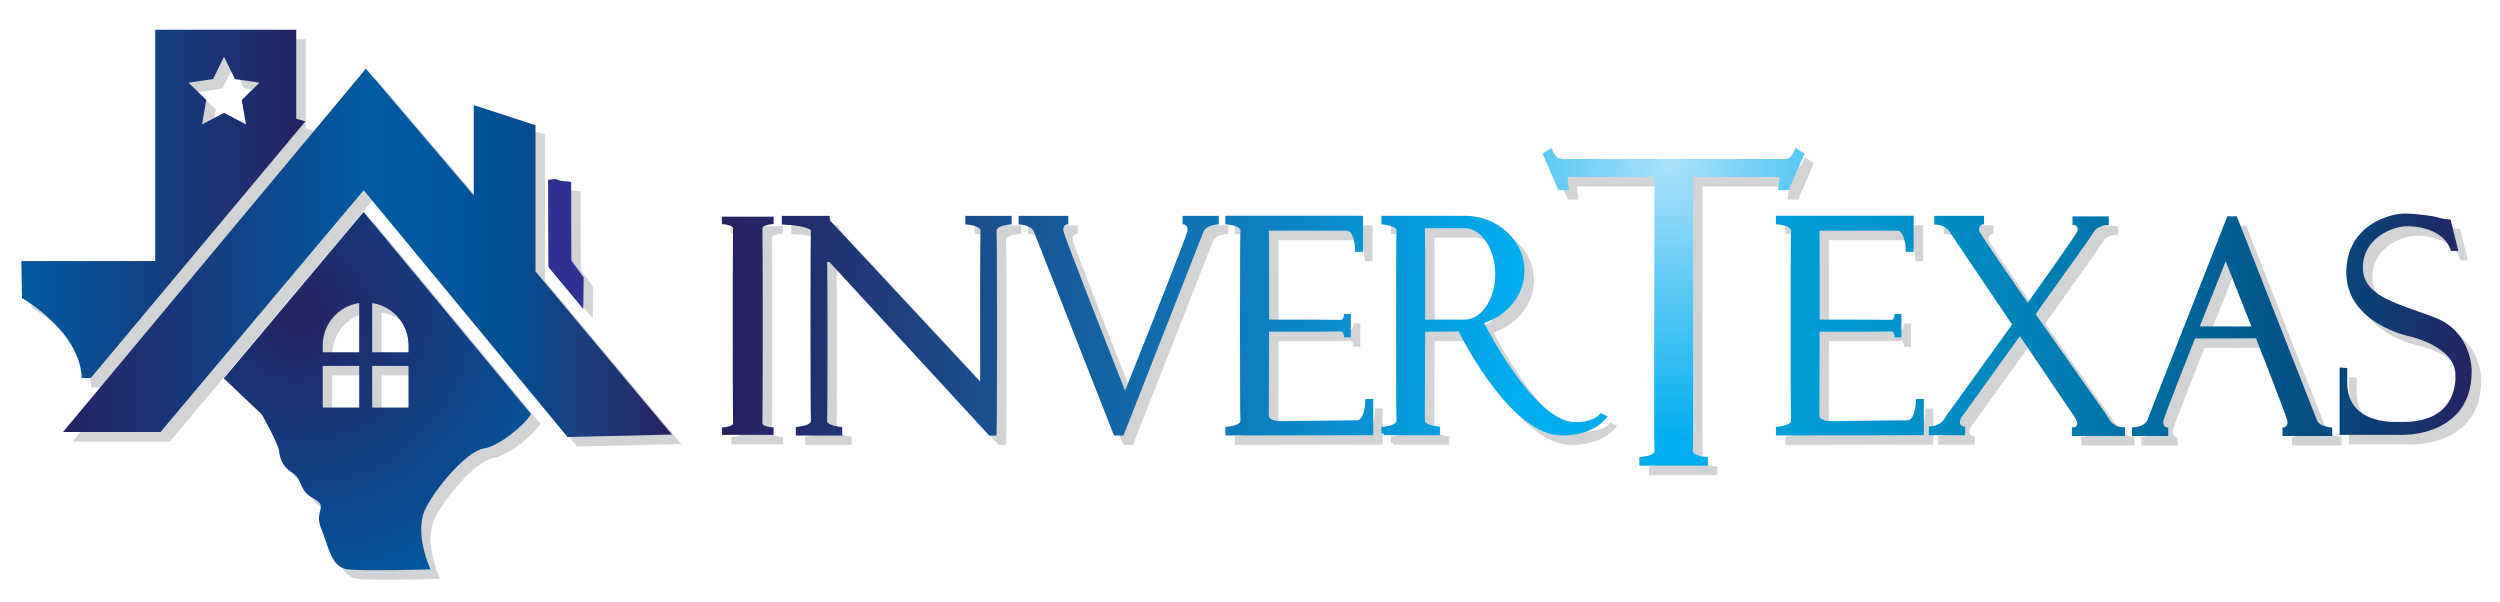 <?xml version="1.0" encoding="utf-8"?>
<!-- Generator: Adobe Illustrator 23.1.1, SVG Export Plug-In . SVG Version: 6.00 Build 0)  -->
<svg version="1.1" id="Layer_1" xmlns="http://www.w3.org/2000/svg" xmlns:xlink="http://www.w3.org/1999/xlink" x="0px" y="0px"
	 viewBox="0 0 527 127" style="enable-background:new 0 0 527 127;" xml:space="preserve">
<style type="text/css">
	.st0{fill:#D1D3D4;}
	.st1{fill:url(#SVGID_1_);}
	.st2{fill:#2E3192;}
	.st3{fill:url(#SVGID_2_);}
	.st4{fill:url(#SVGID_3_);}
	.st5{fill:url(#SVGID_4_);}
	.st6{fill:url(#SVGID_5_);}
	.st7{fill:url(#SVGID_6_);}
	.st8{fill:url(#SVGID_7_);}
	.st9{fill:url(#SVGID_8_);}
	.st10{fill:url(#SVGID_9_);}
	.st11{fill:url(#SVGID_10_);}
	.st12{fill:url(#SVGID_11_);}
	.st13{fill:url(#SVGID_12_);}
	.st14{fill:url(#SVGID_13_);}
</style>
<g>
	<polygon class="st0" points="79.13,16.48 15.29,93.06 35.84,93.06 78.66,42.1 121.63,94.12 143.65,93.61 114.88,59.22 114.88,28.4 
		101.87,24.16 101.87,43.2 	"/>
	<polygon class="st0" points="117.52,39.9 117.6,58.28 124.95,67.13 125.04,60.47 122.44,56.91 122.4,40.33 120.03,40.1 
		119.15,39.73 	"/>
	<path class="st0" d="M113.92,89.26c-0.96,2.06-6.78,6.87-9.93,7.28c-3.15,0.41-9.45,7.26-12.19,12.47
		c-2.74,5.21,0.96,13.01,0.96,13.01s-13.84,0.41-17.4,0c-3.56-0.41-3.97-4.52-5.62-8.49c-1.65-3.97,1.64-4.66-1.64-6.44
		c-3.29-1.78-2.19-3.97-4.38-5.34c-2.19-1.37-2.74-3.15-2.88-4.66s-3.7-7.81-3.7-7.81l-7.96-7.52l29.47-35.09L113.92,89.26z
		 M77.72,76.26V65.87c-4.35,0.65-7.69,4.4-7.69,8.93v1.46H77.72z M80.46,76.26h7.65V74.8c0-4.52-3.32-8.25-7.65-8.92V76.26z
		 M80.46,79.14v8.77h7.65v-8.77H80.46z M77.72,79.14h-7.69v8.77h7.69V79.14z"/>
	<path class="st0" d="M6.5,57.03h28.22V8.27h29.73v18.77l1.92,0.55L21.13,81.69h-1.89c-0.41-10-12.6-16.85-12.6-16.85L6.5,57.03z
		 M53.84,28.22l-0.88-5.15l3.74-3.65l-5.17-0.75l-2.31-4.69l-2.31,4.69l-5.17,0.75l3.74,3.65l-0.88,5.15l4.63-2.43L53.84,28.22z"/>
	<path class="st0" d="M359,97.45c-0.11-0.13-0.16-0.26-0.14-0.41c0.11-1.49,0.01-52.56,0-57.67l0.21-0.06h17.68
		c0.06,0,0.25,0.03,0.33,0.13c0.05,0.06,0.07,0.17,0.05,0.31c-0.12,0.94-0.24,1.82-0.24,1.82l-0.07,0.51h2.23l3.34-7.7l-1.94-1.22
		l-0.18,0.55c-0.01,0.02-0.6,1.81-1.97,1.81l-0.14,0l-46.79,0l-0.11,0c-1.37,0-1.96-1.8-1.97-1.81l-0.18-0.55l-1.94,1.22l3.34,7.7
		h2.23l-0.07-0.51c0,0-0.12-0.88-0.24-1.83c-0.02-0.14,0-0.25,0.05-0.31c0.08-0.1,0.27-0.13,0.33-0.13l17.67-0.01l0.28,0.05
		c-0.01,5.34-0.11,56.2,0,57.69c0.01,0.15-0.03,0.28-0.14,0.41c-0.52,0.6-2.07,0.84-2.62,0.88l-0.42,0.03v1.81h14.46v-1.81
		l-0.42-0.03C361.11,98.29,359.52,98.05,359,97.45z"/>
	<g>
		<path class="st0" d="M205.51,49.31l0.42,0.03c0.55,0.04,2.1,0.28,2.62,0.88c0.11,0.13,0.16,0.26,0.14,0.41
			c-0.09,1.12-0.11,20.71-0.07,31.83l-31.61-33.95l-0.16-1.01h-10.04v1.83l0.43,0.02c1.84,0.07,5,0.45,5.64,1.16
			c0.06,0.07,0.06,0.11,0.06,0.12c-0.12,1.5-0.12,38.55,0,40.05c0.01,0.15-0.03,0.28-0.14,0.41c-0.52,0.6-2.07,0.84-2.62,0.88
			l-0.42,0.03v1.81h9.77l0-1.81l-0.42-0.03c-0.55-0.04-2.11-0.28-2.62-0.88c-0.11-0.13-0.16-0.26-0.14-0.41
			c0.12-1.5,0.12-29.28,0.02-33.46l0.44-0.02l33.72,36.61h1.52l0.03-0.42c0.12-1.6,0.12-41.17,0-42.76
			c-0.01-0.15,0.03-0.28,0.14-0.41c0.52-0.6,2.07-0.84,2.62-0.88l0.42-0.03v-1.81h-9.77V49.31z"/>
		<path class="st0" d="M251.28,49.26l0.36,0.07c0.03,0.01,0.79,0.17,0.7,1.28c-0.17,1.04-7.82,20.36-13.17,33.74
			c-5.3-13.39-12.86-32.7-13.03-33.73c-0.08-1.06,0.57-1.26,0.7-1.29l0.36-0.07v-1.76h-10.48l0,1.81l0.42,0.03
			c0.02,0,2.28,0.18,2.8,1.48c0.68,1.75,16.78,42.7,16.78,42.7l0.11,0.29h2l0.11-0.29c0,0,16.09-40.94,16.77-42.7
			c0.51-1.3,2.77-1.48,2.8-1.48l0.42-0.03v-1.81h-7.65V49.26z"/>
		<path class="st0" d="M289.81,86.56c-0.01,1.05-0.37,4.04-1.79,4.04c-2.16,0-15.7,0.18-15.85,0.18c-0.01,0-0.07,0-0.18,0
			c-0.39,0-1.71-0.05-2.28-0.63c-0.18-0.18-0.26-0.4-0.25-0.68c0.02-0.71,0.05-8.7,0.06-17.56c1.68,0.01,3.81,0.01,5.95,0.01
			c4.23,0,8.71-0.02,9.25-0.06c0.45,0,0.56,0.84,0.56,0.85l0.04,0.4h1.43v-4.92h-1.43l-0.04,0.4c0,0.01-0.11,0.84-0.6,0.84
			c0,0,0,0,0,0c-0.57-0.04-7.97-0.06-12.25-0.06l-2.9,0c0-4.42,0.01-16.1-0.05-18.75h16.4c1.42,0,1.78,2.99,1.79,4.04l0.01,0.44
			h1.66v-7.62H260.3v1.81l0.42,0.03c0.55,0.04,2.1,0.28,2.62,0.88c0.11,0.13,0.16,0.26,0.14,0.41c-0.12,1.5-0.12,38.55,0,40.05
			c0.01,0.15-0.03,0.28-0.14,0.41c-0.52,0.6-2.07,0.84-2.62,0.88l-0.42,0.03v1.81l31.18-0.06v-7.62h-1.66L289.81,86.56z"/>
		<path class="st0" d="M405.87,86.56c-0.01,1.05-0.38,4.04-1.79,4.04c-2.16,0-15.7,0.18-15.85,0.18c0,0-0.07,0-0.18,0
			c-0.39,0-1.71-0.05-2.28-0.63c-0.18-0.18-0.26-0.4-0.25-0.68c0.02-0.71,0.05-8.7,0.06-17.56c1.68,0.01,3.81,0.01,5.95,0.01
			c4.22,0,8.71-0.02,9.25-0.06c0.45,0,0.56,0.84,0.56,0.85l0.04,0.4h1.43v-4.92h-1.43l-0.04,0.4c0,0.01-0.11,0.84-0.6,0.84
			c0,0,0,0,0,0c-0.57-0.04-7.97-0.06-12.25-0.06l-2.9,0c0-4.42,0.01-16.1-0.05-18.75h16.4c1.41,0,1.78,2.99,1.79,4.04l0.01,0.44
			h1.66v-7.62h-29.03v1.81l0.42,0.03c0.55,0.04,2.11,0.28,2.62,0.88c0.11,0.13,0.16,0.26,0.14,0.41c-0.11,1.5-0.11,38.55,0,40.05
			c0.01,0.15-0.04,0.28-0.14,0.41c-0.52,0.6-2.07,0.84-2.62,0.88l-0.42,0.03v1.81l31.18-0.06v-7.62l-1.66,0L405.87,86.56z"/>
		<path class="st0" d="M339.17,89.38c-0.01,0.02-1.28,1.69-5.34,1.58c-7.91-0.21-17.37-17.74-19.01-20.89
			c5.05-1.59,8.54-6.03,8.54-10.98c0-6.39-5.65-11.6-12.6-11.6H293.2v1.81l0.42,0.03c0.52,0.04,2.1,0.28,2.62,0.88
			c0.11,0.13,0.16,0.26,0.15,0.41c-0.12,1.5-0.12,38.55,0,40.05c0.01,0.15-0.04,0.28-0.15,0.41c-0.52,0.6-2.07,0.84-2.62,0.88
			l-0.42,0.03v1.36l0.17-0.01l0.28,0.01l0,0.39h11.89v-1.81l-0.42-0.03c-0.52-0.04-2.1-0.28-2.62-0.88
			c-0.11-0.13-0.16-0.26-0.14-0.44l0-1.11c0.02-0.72,0.05-8.87,0.06-17.56c3.79,0.02,6.26-0.02,7.06-0.04
			c1.3,2.6,11.32,21.93,21.78,21.92c0,0,0.12,0.01,0.32,0.01c1.38,0,6.1-0.26,8.95-3.58l0.39-0.45l-1.53-0.69L339.17,89.38z
			 M302.37,50.1h8.35c3.57,0,6.48,4.36,6.48,9.72c0,5.26-2.91,9.55-6.48,9.55l-8.3,0.01C302.43,63.91,302.43,52.68,302.37,50.1z"/>
		<path class="st0" d="M154.18,49.25l0.42,0.03c0.46,0.03,1.52,0.23,1.85,0.61c0.08,0.09,0.08,0.16,0.08,0.21
			c-0.09,1.15-0.09,40.01,0,41.16c0,0.06,0,0.12-0.08,0.21c-0.32,0.37-1.31,0.57-1.86,0.61l-0.42,0.03v1.56h10.91v-1.57l-0.42-0.03
			c-0.46-0.03-1.53-0.22-1.86-0.61c-0.08-0.09-0.08-0.16-0.08-0.21c0.09-1.15,0.09-40.01,0-41.16c0-0.06,0-0.13,0.08-0.21
			c0.32-0.37,1.31-0.57,1.86-0.61l0.42-0.03v-1.56h-10.91V49.25z"/>
		<path class="st0" d="M446.7,90.52l-0.87-1.38c-0.08-0.11-7.69-10.85-14.71-20.91c7.73-10.79,11.82-16.59,12.17-17.24
			c0.78-1.45,2.78-1.53,2.8-1.53l0.44-0.01v-1.83h-7.65l0.01,1.79l0.4,0.05c0,0,0.31,0.04,0.5,0.29c0.17,0.22,0.22,0.54,0.17,0.91
			c-0.13,0.34-1.67,2.77-10.52,15.15c-8.66-12.44-10.16-14.9-10.27-15.19c-0.08-1.06,0.58-1.26,0.7-1.29l0.36-0.07v-1.76h-10.48
			v1.84h0.45c0.02,0,1.83,0.02,2.81,1.56c0.41,0.65,4.83,7.21,13.14,19.51c-6.85,9.54-13.78,19.09-13.87,19.22l-0.42,0.71
			c-0.89,1.4-2.82,1.56-2.84,1.56l-0.42,0.03v1.81h7.65v-1.81l-0.41-0.04c0,0-0.3-0.04-0.49-0.28c-0.16-0.21-0.22-0.52-0.17-0.93
			l0.2-0.54c0.5-0.69,6.26-8.69,12.42-17.28c6.01,8.89,11.57,17.11,11.57,17.11l0.47,0.93c0.07,0.4,0.03,0.7-0.12,0.9
			c-0.19,0.25-0.53,0.27-0.53,0.27l-0.43,0.02v1.82h11.19v-1.84h-0.45C449.48,92.08,447.67,92.06,446.7,90.52z"/>
		<path class="st0" d="M490.41,90.59c-0.69-1.75-16.78-42.7-16.78-42.7l-0.11-0.29h-2l-0.11,0.29c0,0-16.09,40.95-16.77,42.7
			c-0.51,1.31-2.77,1.48-2.8,1.48l-0.42,0.03v1.81h7.65v-1.76l-0.36-0.07c-0.03-0.01-0.79-0.17-0.7-1.28c0.05-0.33,1-3.04,6.7-17.47
			c4.08,0.02,10.11,0.01,12.86-0.02c5.65,14.45,6.58,17.16,6.64,17.48c0.08,1.06-0.58,1.27-0.7,1.29l-0.36,0.07v1.76h10.48v-1.81
			l-0.42-0.03C493.18,92.08,490.91,91.88,490.41,90.59z M476.59,70.82c-2.36-0.01-6.12-0.02-9.87-0.02l-1.01,0
			c2.36-5.96,4.57-11.5,5.47-13.74C472.06,59.31,474.25,64.85,476.59,70.82z"/>
		<path class="st0" d="M515.26,68.93c-1.26-0.48-2.52-0.93-3.75-1.36c-6.12-2.16-11.42-4.02-11.42-9.13c0-6.18,6.12-8.75,9.4-8.75
			c3.39,0,7.79,1.28,9.07,4.89l0.11,0.3h1.54l-1.63-6.61l-0.34-0.02c-0.01,0-1.29-0.06-2.23-0.39c-1.07-0.37-5.09-0.85-7.17-0.85
			c-2.59,0-12.24,2.12-12.24,12.48c0,4.39,2.32,8.1,6.7,10.74c3.27,1.97,6.49,2.64,6.63,2.67c0.1,0.02,9.72,2.12,9.67,8.21
			c0,0.04,0.32,3.89-2.27,6.73c-1.89,2.06-4.83,3.11-8.75,3.11c-0.24-0.03-0.47,0-0.77-0.01c-0.01,0-0.31,0.02-0.81,0.02
			c-2.99,0-9.98-0.78-10.2-7.95v-3.42l-1.61-0.13v14.21l12.21,0c0,0,0.25,0.02,0.68,0.02c2.23,0,7.82-0.4,11.53-4.14
			c2.28-2.29,3.43-5.44,3.42-9.35C523.04,80.13,523.13,71.96,515.26,68.93z"/>
	</g>
</g>
<linearGradient id="SVGID_1_" gradientUnits="userSpaceOnUse" x1="13.29" y1="53.301" x2="141.648" y2="53.301">
	<stop  offset="0" style="stop-color:#262262"/>
	<stop  offset="0.507" style="stop-color:#005BA3"/>
	<stop  offset="0.619" style="stop-color:#00579E"/>
	<stop  offset="0.732" style="stop-color:#004E92"/>
	<stop  offset="0.847" style="stop-color:#1A3F80"/>
	<stop  offset="0.961" style="stop-color:#252B6A"/>
	<stop  offset="1" style="stop-color:#262262"/>
</linearGradient>
<polygon class="st1" points="77.13,14.48 13.29,91.06 33.84,91.06 76.66,40.1 119.63,92.12 141.65,91.61 112.88,57.22 112.88,26.4 
	99.87,22.16 99.87,41.2 "/>
<polygon class="st2" points="115.52,37.9 115.6,56.28 122.95,65.13 123.04,58.47 120.44,54.91 120.4,38.33 118.03,38.1 
	117.15,37.73 "/>
<radialGradient id="SVGID_2_" cx="63" cy="65.5" r="65.684" gradientUnits="userSpaceOnUse">
	<stop  offset="0" style="stop-color:#262262"/>
	<stop  offset="1" style="stop-color:#005BA3"/>
</radialGradient>
<path class="st3" d="M111.92,87.26c-0.96,2.06-6.78,6.87-9.93,7.28c-3.15,0.41-9.45,7.26-12.19,12.47
	c-2.74,5.21,0.96,13.01,0.96,13.01s-13.84,0.41-17.4,0c-3.56-0.41-3.97-4.52-5.62-8.49c-1.65-3.97,1.64-4.66-1.64-6.44
	c-3.29-1.78-2.19-3.97-4.38-5.34c-2.19-1.37-2.74-3.15-2.88-4.66c-0.14-1.51-3.7-7.81-3.7-7.81l-7.96-7.52l29.47-35.09L111.92,87.26
	z M75.72,74.26V63.87c-4.35,0.65-7.69,4.4-7.69,8.93v1.46H75.72z M78.46,74.26h7.65V72.8c0-4.52-3.32-8.25-7.65-8.92V74.26z
	 M78.46,77.14v8.77h7.65v-8.77H78.46z M75.72,77.14h-7.69v8.77h7.69V77.14z"/>
<linearGradient id="SVGID_3_" gradientUnits="userSpaceOnUse" x1="64" y1="42.978" x2="2.6" y2="42.978">
	<stop  offset="0" style="stop-color:#262262"/>
	<stop  offset="1" style="stop-color:#005BA3"/>
</linearGradient>
<path class="st4" d="M4.5,55.03h28.22V6.27h29.73v18.77l1.92,0.55L19.13,79.69h-1.89c-0.41-10-12.6-16.85-12.6-16.85L4.5,55.03z
	 M51.84,26.22l-0.88-5.15l3.74-3.65l-5.17-0.75l-2.31-4.69l-2.31,4.69l-5.17,0.75l3.74,3.65l-0.88,5.15l4.63-2.43L51.84,26.22z"/>
<radialGradient id="SVGID_4_" cx="352" cy="34.5" r="58.125" gradientUnits="userSpaceOnUse">
	<stop  offset="0" style="stop-color:#ABE1FA"/>
	<stop  offset="1" style="stop-color:#00AEEF"/>
</radialGradient>
<path class="st5" d="M357,95.45c-0.11-0.13-0.16-0.26-0.14-0.41c0.11-1.49,0.01-52.56,0-57.67l0.21-0.06h17.68
	c0.06,0,0.25,0.03,0.33,0.13c0.05,0.06,0.07,0.17,0.05,0.31c-0.12,0.94-0.24,1.82-0.24,1.82l-0.07,0.51h2.23l3.34-7.7l-1.94-1.22
	l-0.18,0.55c-0.01,0.02-0.6,1.81-1.97,1.81l-0.14,0l-46.79,0l-0.11,0c-1.37,0-1.96-1.8-1.97-1.81l-0.18-0.55l-1.94,1.22l3.34,7.7
	h2.23l-0.07-0.51c0,0-0.12-0.88-0.24-1.83c-0.02-0.14,0-0.25,0.05-0.31c0.08-0.1,0.27-0.13,0.33-0.13l17.67-0.01l0.28,0.05
	c-0.01,5.34-0.11,56.2,0,57.69c0.01,0.15-0.03,0.28-0.14,0.41c-0.52,0.6-2.07,0.84-2.62,0.88l-0.42,0.03v1.81h14.46v-1.81
	l-0.42-0.03C359.11,96.29,357.52,96.05,357,95.45z"/>
<g>
	<linearGradient id="SVGID_5_" gradientUnits="userSpaceOnUse" x1="156" y1="68.649" x2="521.651" y2="68.649">
		<stop  offset="0" style="stop-color:#262262"/>
		<stop  offset="0.449" style="stop-color:#00AEEF"/>
		<stop  offset="0.516" style="stop-color:#00A9EA"/>
		<stop  offset="0.585" style="stop-color:#00A1DE"/>
		<stop  offset="0.655" style="stop-color:#0095CF"/>
		<stop  offset="0.725" style="stop-color:#0086BD"/>
		<stop  offset="0.796" style="stop-color:#0072A7"/>
		<stop  offset="0.867" style="stop-color:#005B8F"/>
		<stop  offset="0.936" style="stop-color:#0B4177"/>
		<stop  offset="1" style="stop-color:#262262"/>
	</linearGradient>
	<path class="st6" d="M203.51,47.31l0.42,0.03c0.55,0.04,2.1,0.28,2.62,0.88c0.11,0.13,0.16,0.26,0.14,0.41
		c-0.09,1.12-0.11,20.71-0.07,31.83l-31.61-33.95l-0.16-1.01h-10.04v1.83l0.43,0.02c1.84,0.07,5,0.45,5.64,1.16
		c0.06,0.07,0.06,0.11,0.06,0.12c-0.12,1.5-0.12,38.55,0,40.05c0.01,0.15-0.03,0.28-0.14,0.41c-0.52,0.6-2.07,0.84-2.62,0.88
		l-0.42,0.03v1.81h9.77l0-1.81l-0.42-0.03c-0.55-0.04-2.11-0.28-2.62-0.88c-0.11-0.13-0.16-0.26-0.14-0.41
		c0.12-1.5,0.12-29.28,0.02-33.46l0.44-0.02l33.72,36.61h1.52l0.03-0.42c0.12-1.6,0.12-41.17,0-42.76
		c-0.01-0.15,0.03-0.28,0.14-0.41c0.52-0.6,2.07-0.84,2.62-0.88l0.42-0.03v-1.81h-9.77V47.31z"/>
	<linearGradient id="SVGID_6_" gradientUnits="userSpaceOnUse" x1="156" y1="68.648" x2="521.65" y2="68.648">
		<stop  offset="0" style="stop-color:#262262"/>
		<stop  offset="0.449" style="stop-color:#00AEEF"/>
		<stop  offset="0.516" style="stop-color:#00A9EA"/>
		<stop  offset="0.585" style="stop-color:#00A1DE"/>
		<stop  offset="0.655" style="stop-color:#0095CF"/>
		<stop  offset="0.725" style="stop-color:#0086BD"/>
		<stop  offset="0.796" style="stop-color:#0072A7"/>
		<stop  offset="0.867" style="stop-color:#005B8F"/>
		<stop  offset="0.936" style="stop-color:#0B4177"/>
		<stop  offset="1" style="stop-color:#262262"/>
	</linearGradient>
	<path class="st7" d="M249.28,47.26l0.36,0.07c0.03,0.01,0.79,0.17,0.7,1.28c-0.17,1.04-7.82,20.36-13.17,33.74
		c-5.3-13.39-12.86-32.7-13.03-33.73c-0.08-1.06,0.57-1.26,0.7-1.29l0.36-0.07v-1.76h-10.48l0,1.81l0.42,0.03
		c0.02,0,2.28,0.18,2.8,1.48c0.68,1.75,16.78,42.7,16.78,42.7l0.11,0.29h2l0.11-0.29c0,0,16.09-40.94,16.77-42.7
		c0.51-1.3,2.77-1.48,2.8-1.48l0.42-0.03v-1.81h-7.65V47.26z"/>
	<linearGradient id="SVGID_7_" gradientUnits="userSpaceOnUse" x1="156" y1="68.649" x2="521.651" y2="68.649">
		<stop  offset="0" style="stop-color:#262262"/>
		<stop  offset="0.449" style="stop-color:#00AEEF"/>
		<stop  offset="0.516" style="stop-color:#00A9EA"/>
		<stop  offset="0.585" style="stop-color:#00A1DE"/>
		<stop  offset="0.655" style="stop-color:#0095CF"/>
		<stop  offset="0.725" style="stop-color:#0086BD"/>
		<stop  offset="0.796" style="stop-color:#0072A7"/>
		<stop  offset="0.867" style="stop-color:#005B8F"/>
		<stop  offset="0.936" style="stop-color:#0B4177"/>
		<stop  offset="1" style="stop-color:#262262"/>
	</linearGradient>
	<path class="st8" d="M287.81,84.56c-0.01,1.05-0.37,4.04-1.79,4.04c-2.16,0-15.7,0.18-15.85,0.18c-0.01,0-0.07,0-0.18,0
		c-0.39,0-1.71-0.05-2.28-0.63c-0.18-0.18-0.26-0.4-0.25-0.68c0.02-0.71,0.05-8.7,0.06-17.56c1.68,0.01,3.81,0.01,5.95,0.01
		c4.23,0,8.71-0.02,9.25-0.06c0.45,0,0.56,0.84,0.56,0.85l0.04,0.4h1.43v-4.92h-1.43l-0.04,0.4c0,0.01-0.11,0.84-0.6,0.84
		c0,0,0,0,0,0c-0.57-0.04-7.97-0.06-12.25-0.06l-2.9,0c0-4.42,0.01-16.1-0.05-18.75h16.4c1.42,0,1.78,2.99,1.79,4.04l0.01,0.44h1.66
		v-7.62H258.3v1.81l0.42,0.03c0.55,0.04,2.1,0.28,2.62,0.88c0.11,0.13,0.16,0.26,0.14,0.41c-0.12,1.5-0.12,38.55,0,40.05
		c0.01,0.15-0.03,0.28-0.14,0.41c-0.52,0.6-2.07,0.84-2.62,0.88l-0.42,0.03v1.81l31.18-0.06v-7.62h-1.66L287.81,84.56z"/>
	<linearGradient id="SVGID_8_" gradientUnits="userSpaceOnUse" x1="156" y1="68.649" x2="521.651" y2="68.649">
		<stop  offset="0" style="stop-color:#262262"/>
		<stop  offset="0.449" style="stop-color:#00AEEF"/>
		<stop  offset="0.516" style="stop-color:#00A9EA"/>
		<stop  offset="0.585" style="stop-color:#00A1DE"/>
		<stop  offset="0.655" style="stop-color:#0095CF"/>
		<stop  offset="0.725" style="stop-color:#0086BD"/>
		<stop  offset="0.796" style="stop-color:#0072A7"/>
		<stop  offset="0.867" style="stop-color:#005B8F"/>
		<stop  offset="0.936" style="stop-color:#0B4177"/>
		<stop  offset="1" style="stop-color:#262262"/>
	</linearGradient>
	<path class="st9" d="M403.87,84.56c-0.01,1.05-0.38,4.04-1.79,4.04c-2.16,0-15.7,0.18-15.85,0.18c0,0-0.07,0-0.18,0
		c-0.39,0-1.71-0.05-2.28-0.63c-0.18-0.18-0.26-0.4-0.25-0.68c0.02-0.71,0.05-8.7,0.06-17.56c1.68,0.01,3.81,0.01,5.95,0.01
		c4.22,0,8.71-0.02,9.25-0.06c0.45,0,0.56,0.84,0.56,0.85l0.04,0.4h1.43v-4.92h-1.43l-0.04,0.4c0,0.01-0.11,0.84-0.6,0.84
		c0,0,0,0,0,0c-0.57-0.04-7.97-0.06-12.25-0.06l-2.9,0c0-4.42,0.01-16.1-0.05-18.75h16.4c1.41,0,1.78,2.99,1.79,4.04l0.01,0.44h1.66
		v-7.62h-29.03v1.81l0.42,0.03c0.55,0.04,2.11,0.28,2.62,0.88c0.11,0.13,0.16,0.26,0.14,0.41c-0.11,1.5-0.11,38.55,0,40.05
		c0.01,0.15-0.04,0.28-0.14,0.41c-0.52,0.6-2.07,0.84-2.62,0.88l-0.42,0.03v1.81l31.18-0.06v-7.62l-1.66,0L403.87,84.56z"/>
	<linearGradient id="SVGID_9_" gradientUnits="userSpaceOnUse" x1="156" y1="68.651" x2="521.651" y2="68.651">
		<stop  offset="0" style="stop-color:#262262"/>
		<stop  offset="0.449" style="stop-color:#00AEEF"/>
		<stop  offset="0.516" style="stop-color:#00A9EA"/>
		<stop  offset="0.585" style="stop-color:#00A1DE"/>
		<stop  offset="0.655" style="stop-color:#0095CF"/>
		<stop  offset="0.725" style="stop-color:#0086BD"/>
		<stop  offset="0.796" style="stop-color:#0072A7"/>
		<stop  offset="0.867" style="stop-color:#005B8F"/>
		<stop  offset="0.936" style="stop-color:#0B4177"/>
		<stop  offset="1" style="stop-color:#262262"/>
	</linearGradient>
	<path class="st10" d="M337.17,87.38c-0.01,0.02-1.28,1.69-5.34,1.58c-7.91-0.21-17.37-17.74-19.01-20.89
		c5.05-1.59,8.54-6.03,8.54-10.98c0-6.39-5.65-11.6-12.6-11.6H291.2v1.81l0.42,0.03c0.52,0.04,2.1,0.28,2.62,0.88
		c0.11,0.13,0.16,0.26,0.15,0.41c-0.12,1.5-0.12,38.55,0,40.05c0.01,0.15-0.04,0.28-0.15,0.41c-0.52,0.6-2.07,0.84-2.62,0.88
		l-0.42,0.03v1.36l0.17-0.01l0.28,0.01l0,0.39h11.89v-1.81l-0.42-0.03c-0.52-0.04-2.1-0.28-2.62-0.88
		c-0.11-0.13-0.16-0.26-0.14-0.44l0-1.11c0.02-0.72,0.05-8.87,0.06-17.56c3.79,0.02,6.26-0.02,7.06-0.04
		c1.3,2.6,11.32,21.93,21.78,21.92c0,0,0.12,0.01,0.32,0.01c1.38,0,6.1-0.26,8.95-3.58l0.39-0.45l-1.53-0.69L337.17,87.38z
		 M300.37,48.1h8.35c3.57,0,6.48,4.36,6.48,9.72c0,5.26-2.91,9.55-6.48,9.55l-8.3,0.01C300.43,61.91,300.43,50.68,300.37,48.1z"/>
	<linearGradient id="SVGID_10_" gradientUnits="userSpaceOnUse" x1="156" y1="68.686" x2="521.651" y2="68.686">
		<stop  offset="0" style="stop-color:#262262"/>
		<stop  offset="0.449" style="stop-color:#00AEEF"/>
		<stop  offset="0.516" style="stop-color:#00A9EA"/>
		<stop  offset="0.585" style="stop-color:#00A1DE"/>
		<stop  offset="0.655" style="stop-color:#0095CF"/>
		<stop  offset="0.725" style="stop-color:#0086BD"/>
		<stop  offset="0.796" style="stop-color:#0072A7"/>
		<stop  offset="0.867" style="stop-color:#005B8F"/>
		<stop  offset="0.936" style="stop-color:#0B4177"/>
		<stop  offset="1" style="stop-color:#262262"/>
	</linearGradient>
	<path class="st11" d="M152.18,47.25l0.42,0.03c0.46,0.03,1.52,0.23,1.85,0.61c0.08,0.09,0.08,0.16,0.08,0.21
		c-0.09,1.15-0.09,40.01,0,41.16c0,0.06,0,0.12-0.08,0.21c-0.32,0.37-1.31,0.57-1.86,0.61l-0.42,0.03v1.56h10.91v-1.57l-0.42-0.03
		c-0.46-0.03-1.53-0.22-1.86-0.61c-0.08-0.09-0.08-0.16-0.08-0.21c0.09-1.15,0.09-40.01,0-41.16c0-0.06,0-0.13,0.08-0.21
		c0.32-0.37,1.31-0.57,1.86-0.61l0.42-0.03v-1.56h-10.91V47.25z"/>
	<linearGradient id="SVGID_11_" gradientUnits="userSpaceOnUse" x1="156" y1="68.707" x2="521.651" y2="68.707">
		<stop  offset="0" style="stop-color:#262262"/>
		<stop  offset="0.449" style="stop-color:#00AEEF"/>
		<stop  offset="0.516" style="stop-color:#00A9EA"/>
		<stop  offset="0.585" style="stop-color:#00A1DE"/>
		<stop  offset="0.655" style="stop-color:#0095CF"/>
		<stop  offset="0.725" style="stop-color:#0086BD"/>
		<stop  offset="0.796" style="stop-color:#0072A7"/>
		<stop  offset="0.867" style="stop-color:#005B8F"/>
		<stop  offset="0.936" style="stop-color:#0B4177"/>
		<stop  offset="1" style="stop-color:#262262"/>
	</linearGradient>
	<path class="st12" d="M444.7,88.52l-0.87-1.38c-0.08-0.11-7.69-10.85-14.71-20.91c7.73-10.79,11.82-16.59,12.17-17.24
		c0.78-1.45,2.78-1.53,2.8-1.53l0.44-0.01v-1.83h-7.65l0.01,1.79l0.4,0.05c0,0,0.31,0.04,0.5,0.29c0.17,0.22,0.22,0.54,0.17,0.91
		c-0.13,0.34-1.67,2.77-10.52,15.15c-8.66-12.44-10.16-14.9-10.27-15.19c-0.08-1.06,0.58-1.26,0.7-1.29l0.36-0.07v-1.76h-10.48v1.84
		h0.45c0.02,0,1.83,0.02,2.81,1.56c0.41,0.65,4.83,7.21,13.14,19.51c-6.85,9.54-13.78,19.09-13.87,19.22l-0.42,0.71
		c-0.89,1.4-2.82,1.56-2.84,1.56l-0.42,0.03v1.81h7.65v-1.81l-0.41-0.04c0,0-0.3-0.04-0.49-0.28c-0.16-0.21-0.22-0.52-0.17-0.93
		l0.2-0.54c0.5-0.69,6.26-8.69,12.42-17.28c6.01,8.89,11.57,17.11,11.57,17.11l0.47,0.93c0.07,0.4,0.03,0.7-0.12,0.9
		c-0.19,0.25-0.53,0.27-0.53,0.27l-0.43,0.02v1.82h11.19v-1.84h-0.45C447.48,90.08,445.67,90.06,444.7,88.52z"/>
	<linearGradient id="SVGID_12_" gradientUnits="userSpaceOnUse" x1="156.001" y1="68.766" x2="521.651" y2="68.766">
		<stop  offset="0" style="stop-color:#262262"/>
		<stop  offset="0.449" style="stop-color:#00AEEF"/>
		<stop  offset="0.516" style="stop-color:#00A9EA"/>
		<stop  offset="0.585" style="stop-color:#00A1DE"/>
		<stop  offset="0.655" style="stop-color:#0095CF"/>
		<stop  offset="0.725" style="stop-color:#0086BD"/>
		<stop  offset="0.796" style="stop-color:#0072A7"/>
		<stop  offset="0.867" style="stop-color:#005B8F"/>
		<stop  offset="0.936" style="stop-color:#0B4177"/>
		<stop  offset="1" style="stop-color:#262262"/>
	</linearGradient>
	<path class="st13" d="M488.41,88.59c-0.69-1.75-16.78-42.7-16.78-42.7l-0.11-0.29h-2l-0.11,0.29c0,0-16.09,40.95-16.77,42.7
		c-0.51,1.31-2.77,1.48-2.8,1.48l-0.42,0.03v1.81h7.65v-1.76l-0.36-0.07c-0.03-0.01-0.79-0.17-0.7-1.28c0.05-0.33,1-3.04,6.7-17.47
		c4.08,0.02,10.11,0.01,12.86-0.02c5.65,14.45,6.58,17.16,6.64,17.48c0.08,1.06-0.58,1.27-0.7,1.29l-0.36,0.07v1.76h10.48v-1.81
		l-0.42-0.03C491.18,90.08,488.91,89.88,488.41,88.59z M474.59,68.82c-2.36-0.01-6.12-0.02-9.87-0.02l-1.01,0
		c2.36-5.96,4.57-11.5,5.47-13.74C470.06,57.31,472.25,62.85,474.59,68.82z"/>
	<linearGradient id="SVGID_13_" gradientUnits="userSpaceOnUse" x1="155.996" y1="68.361" x2="521.651" y2="68.361">
		<stop  offset="0" style="stop-color:#262262"/>
		<stop  offset="0.449" style="stop-color:#00AEEF"/>
		<stop  offset="0.516" style="stop-color:#00A9EA"/>
		<stop  offset="0.585" style="stop-color:#00A1DE"/>
		<stop  offset="0.655" style="stop-color:#0095CF"/>
		<stop  offset="0.725" style="stop-color:#0086BD"/>
		<stop  offset="0.796" style="stop-color:#0072A7"/>
		<stop  offset="0.867" style="stop-color:#005B8F"/>
		<stop  offset="0.936" style="stop-color:#0B4177"/>
		<stop  offset="1" style="stop-color:#262262"/>
	</linearGradient>
	<path class="st14" d="M513.26,66.93c-1.26-0.48-2.52-0.93-3.75-1.36c-6.12-2.16-11.42-4.02-11.42-9.13c0-6.18,6.12-8.75,9.4-8.75
		c3.39,0,7.79,1.28,9.07,4.89l0.11,0.3h1.54l-1.63-6.61l-0.34-0.02c-0.01,0-1.29-0.06-2.23-0.39c-1.07-0.37-5.09-0.85-7.17-0.85
		c-2.59,0-12.24,2.12-12.24,12.48c0,4.39,2.32,8.1,6.7,10.74c3.27,1.97,6.49,2.64,6.63,2.67c0.1,0.02,9.72,2.12,9.67,8.21
		c0,0.04,0.32,3.89-2.27,6.73c-1.89,2.06-4.83,3.11-8.75,3.11c-0.24-0.03-0.47,0-0.77-0.01c-0.01,0-0.31,0.02-0.81,0.02
		c-2.99,0-9.98-0.78-10.2-7.95v-3.42l-1.61-0.13v14.21l12.21,0c0,0,0.25,0.02,0.68,0.02c2.23,0,7.82-0.4,11.53-4.14
		c2.28-2.29,3.43-5.44,3.42-9.35C521.04,78.13,521.13,69.96,513.26,66.93z"/>
</g>
</svg>

